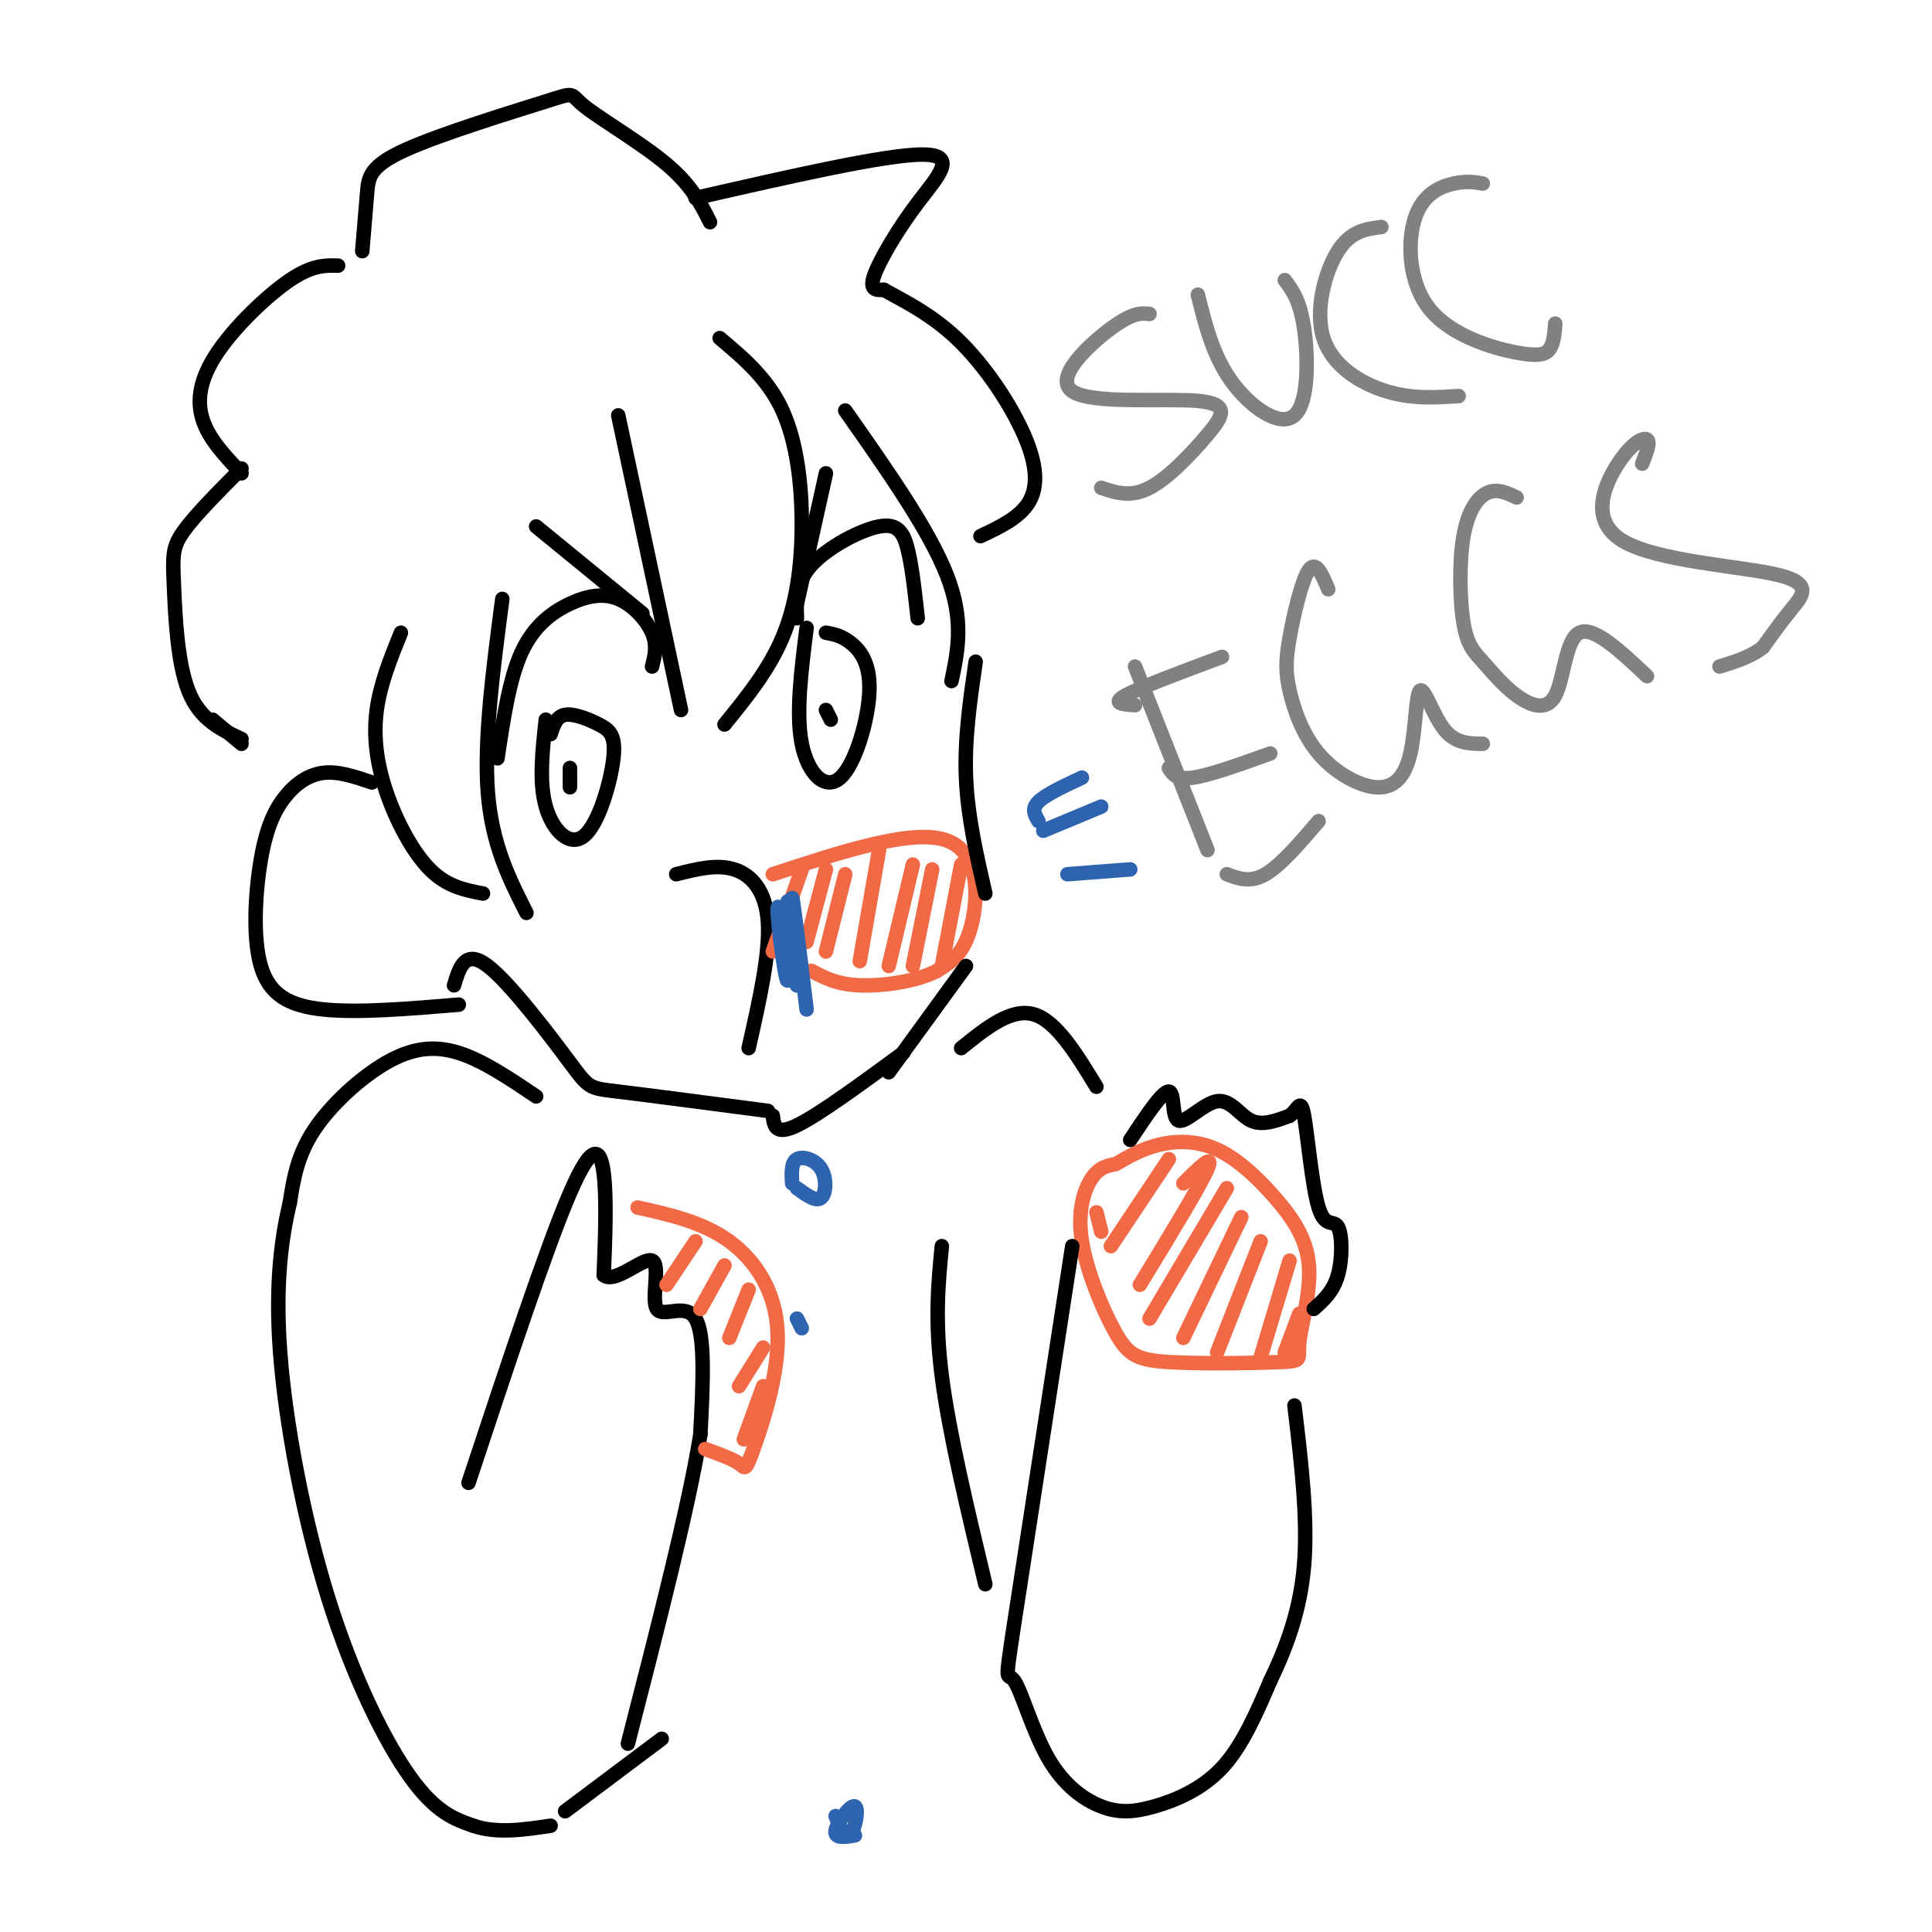 <svg viewBox='0 0 400 400' version='1.1' xmlns='http://www.w3.org/2000/svg' xmlns:xlink='http://www.w3.org/1999/xlink'><g fill='none' stroke='rgb(0,0,0)' stroke-width='3' stroke-linecap='round' stroke-linejoin='round'><path d='M103,157c1.228,-8.241 2.456,-16.482 5,-22c2.544,-5.518 6.404,-8.314 10,-10c3.596,-1.686 6.930,-2.262 10,-1c3.070,1.262 5.877,4.360 7,7c1.123,2.640 0.561,4.820 0,7'/><path d='M113,149c-0.713,6.494 -1.426,12.987 0,18c1.426,5.013 4.993,8.545 8,6c3.007,-2.545 5.456,-11.167 6,-16c0.544,-4.833 -0.815,-5.878 -3,-7c-2.185,-1.122 -5.196,-2.321 -7,-2c-1.804,0.321 -2.402,2.160 -3,4'/><path d='M165,128c-0.149,-3.679 -0.298,-7.357 3,-11c3.298,-3.643 10.042,-7.250 14,-8c3.958,-0.750 5.131,1.357 6,5c0.869,3.643 1.435,8.821 2,14'/><path d='M167,130c-1.123,8.882 -2.246,17.764 -1,24c1.246,6.236 4.860,9.826 8,7c3.140,-2.826 5.807,-12.069 6,-18c0.193,-5.931 -2.088,-8.552 -4,-10c-1.912,-1.448 -3.456,-1.724 -5,-2'/><path d='M140,181c4.200,-1.067 8.400,-2.133 12,-1c3.600,1.133 6.600,4.467 7,11c0.400,6.533 -1.800,16.267 -4,26'/></g>
<g fill='none' stroke='rgb(242,105,70)' stroke-width='3' stroke-linecap='round' stroke-linejoin='round'><path d='M160,181c14.489,-4.756 28.978,-9.511 36,-7c7.022,2.511 6.578,12.289 5,18c-1.578,5.711 -4.289,7.356 -7,9'/><path d='M194,201c-4.200,2.200 -11.200,3.200 -16,3c-4.800,-0.200 -7.400,-1.600 -10,-3'/><path d='M166,180c0.000,0.000 -6.000,17.000 -6,17'/><path d='M171,180c0.000,0.000 -4.000,15.000 -4,15'/><path d='M175,181c0.000,0.000 -4.000,16.000 -4,16'/><path d='M182,176c0.000,0.000 -4.000,23.000 -4,23'/><path d='M189,179c0.000,0.000 -5.000,21.000 -5,21'/><path d='M193,180c0.000,0.000 -4.000,20.000 -4,20'/><path d='M199,179c0.000,0.000 -4.000,21.000 -4,21'/></g>
<g fill='none' stroke='rgb(45,99,175)' stroke-width='3' stroke-linecap='round' stroke-linejoin='round'><path d='M164,193c-0.506,-4.351 -1.012,-8.702 -1,-5c0.012,3.702 0.542,15.458 0,15c-0.542,-0.458 -2.155,-13.131 -2,-15c0.155,-1.869 2.077,7.065 4,16'/><path d='M165,204c0.267,-2.533 -1.067,-16.867 -1,-18c0.067,-1.133 1.533,10.933 3,23'/><path d='M165,246c1.970,1.435 3.940,2.869 5,2c1.060,-0.869 1.208,-4.042 0,-6c-1.208,-1.958 -3.774,-2.702 -5,-2c-1.226,0.702 -1.113,2.851 -1,5'/><path d='M165,273c0.000,0.000 1.000,2.000 1,2'/></g>
<g fill='none' stroke='rgb(0,0,0)' stroke-width='3' stroke-linecap='round' stroke-linejoin='round'><path d='M111,109c0.000,0.000 22.000,18.000 22,18'/><path d='M171,98c0.000,0.000 -6.000,27.000 -6,27'/><path d='M149,70c4.994,4.202 9.988,8.405 13,15c3.012,6.595 4.042,15.583 4,24c-0.042,8.417 -1.155,16.262 -4,23c-2.845,6.738 -7.423,12.369 -12,18'/><path d='M128,86c0.000,0.000 13.000,61.000 13,61'/><path d='M75,52c0.364,-4.344 0.728,-8.687 1,-12c0.272,-3.313 0.451,-5.595 8,-9c7.549,-3.405 22.467,-7.933 29,-10c6.533,-2.067 4.682,-1.672 8,1c3.318,2.672 11.805,7.621 17,12c5.195,4.379 7.097,8.190 9,12'/><path d='M144,41c19.696,-4.506 39.393,-9.012 47,-9c7.607,0.012 3.125,4.542 -1,10c-4.125,5.458 -7.893,11.845 -9,15c-1.107,3.155 0.446,3.077 2,3'/><path d='M183,60c2.906,1.718 9.171,4.512 15,10c5.829,5.488 11.223,13.670 14,20c2.777,6.330 2.936,10.809 1,14c-1.936,3.191 -5.968,5.096 -10,7'/><path d='M175,85c8.667,12.333 17.333,24.667 21,34c3.667,9.333 2.333,15.667 1,22'/><path d='M70,55c-2.667,-0.077 -5.333,-0.155 -10,3c-4.667,3.155 -11.333,9.542 -15,15c-3.667,5.458 -4.333,9.988 -3,14c1.333,4.012 4.667,7.506 8,11'/><path d='M50,97c-4.821,4.845 -9.643,9.690 -12,13c-2.357,3.310 -2.250,5.083 -2,11c0.250,5.917 0.643,15.976 3,22c2.357,6.024 6.679,8.012 11,10'/><path d='M83,131c-2.137,5.286 -4.274,10.571 -5,16c-0.726,5.429 -0.042,11.000 2,17c2.042,6.000 5.440,12.429 9,16c3.560,3.571 7.280,4.286 11,5'/><path d='M104,124c-1.917,14.583 -3.833,29.167 -3,40c0.833,10.833 4.417,17.917 8,25'/><path d='M77,162c-3.456,-1.176 -6.913,-2.352 -10,-2c-3.087,0.352 -5.805,2.232 -8,5c-2.195,2.768 -3.867,6.422 -5,13c-1.133,6.578 -1.728,16.079 0,22c1.728,5.921 5.779,8.263 13,9c7.221,0.737 17.610,-0.132 28,-1'/><path d='M94,204c1.149,-3.798 2.298,-7.595 7,-4c4.702,3.595 12.958,14.583 17,20c4.042,5.417 3.869,5.262 10,6c6.131,0.738 18.565,2.369 31,4'/><path d='M160,231c0.250,2.083 0.500,4.167 5,2c4.500,-2.167 13.250,-8.583 22,-15'/><path d='M184,222c0.000,0.000 16.000,-22.000 16,-22'/><path d='M202,137c-1.167,8.000 -2.333,16.000 -2,24c0.333,8.000 2.167,16.000 4,24'/><path d='M44,149c0.000,0.000 6.000,5.000 6,5'/><path d='M97,307c8.089,-24.422 16.178,-48.844 21,-60c4.822,-11.156 6.378,-9.044 7,-4c0.622,5.044 0.311,13.022 0,21'/><path d='M125,264c2.329,1.919 8.150,-3.785 10,-3c1.850,0.785 -0.271,8.057 1,10c1.271,1.943 5.935,-1.445 8,2c2.065,3.445 1.533,13.722 1,24'/><path d='M145,297c-2.333,14.667 -8.667,39.333 -15,64'/></g>
<g fill='none' stroke='rgb(242,105,70)' stroke-width='3' stroke-linecap='round' stroke-linejoin='round'><path d='M231,241c-1.716,0.324 -3.431,0.648 -5,3c-1.569,2.352 -2.991,6.733 -2,13c0.991,6.267 4.397,14.419 7,19c2.603,4.581 4.404,5.592 11,6c6.596,0.408 17.989,0.214 23,0c5.011,-0.214 3.642,-0.449 4,-4c0.358,-3.551 2.444,-10.418 2,-16c-0.444,-5.582 -3.418,-9.878 -7,-14c-3.582,-4.122 -7.772,-8.071 -12,-10c-4.228,-1.929 -8.494,-1.837 -12,-1c-3.506,0.837 -6.253,2.418 -9,4'/><path d='M242,240c0.000,0.000 -12.000,18.000 -12,18'/><path d='M245,245c3.250,-3.250 6.500,-6.500 5,-3c-1.500,3.500 -7.750,13.750 -14,24'/><path d='M254,246c0.000,0.000 -16.000,27.000 -16,27'/><path d='M257,252c0.000,0.000 -12.000,25.000 -12,25'/><path d='M261,257c0.000,0.000 -9.000,23.000 -9,23'/><path d='M267,261c0.000,0.000 -6.000,20.000 -6,20'/><path d='M269,272c0.000,0.000 -3.000,8.000 -3,8'/><path d='M227,251c0.000,0.000 1.000,4.000 1,4'/><path d='M146,300c2.820,1.021 5.640,2.041 7,3c1.360,0.959 1.262,1.855 3,-3c1.738,-4.855 5.314,-15.461 5,-24c-0.314,-8.539 -4.518,-15.011 -10,-19c-5.482,-3.989 -12.241,-5.494 -19,-7'/><path d='M144,257c0.000,0.000 -6.000,9.000 -6,9'/><path d='M150,262c0.000,0.000 -5.000,9.000 -5,9'/><path d='M155,267c0.000,0.000 -4.000,10.000 -4,10'/><path d='M158,279c0.000,0.000 -5.000,8.000 -5,8'/><path d='M158,287c0.000,0.000 -4.000,11.000 -4,11'/></g>
<g fill='none' stroke='rgb(0,0,0)' stroke-width='3' stroke-linecap='round' stroke-linejoin='round'><path d='M234,236c3.354,-5.061 6.708,-10.121 8,-10c1.292,0.121 0.522,5.424 2,6c1.478,0.576 5.206,-3.576 8,-4c2.794,-0.424 4.656,2.879 7,4c2.344,1.121 5.172,0.061 8,-1'/><path d='M267,231c1.796,-1.279 2.285,-3.978 3,0c0.715,3.978 1.656,14.633 3,19c1.344,4.367 3.093,2.445 4,4c0.907,1.555 0.974,6.587 0,10c-0.974,3.413 -2.987,5.206 -5,7'/><path d='M111,227c-5.482,-3.702 -10.964,-7.405 -16,-9c-5.036,-1.595 -9.625,-1.083 -15,2c-5.375,3.083 -11.536,8.738 -15,14c-3.464,5.262 -4.232,10.131 -5,15'/><path d='M60,249c-1.603,6.809 -3.110,16.330 -2,31c1.110,14.670 4.837,34.488 10,51c5.163,16.512 11.761,29.718 17,37c5.239,7.282 9.120,8.641 13,10'/><path d='M98,378c4.833,1.667 10.417,0.833 16,0'/><path d='M117,375c0.000,0.000 20.000,-15.000 20,-15'/><path d='M199,217c5.167,-4.167 10.333,-8.333 15,-7c4.667,1.333 8.833,8.167 13,15'/><path d='M222,258c-4.932,32.014 -9.864,64.029 -12,78c-2.136,13.971 -1.478,9.899 0,12c1.478,2.101 3.774,10.375 7,16c3.226,5.625 7.380,8.600 11,10c3.620,1.400 6.705,1.223 11,0c4.295,-1.223 9.798,-3.492 14,-8c4.202,-4.508 7.101,-11.254 10,-18'/><path d='M263,348c3.200,-6.667 6.200,-14.333 7,-24c0.800,-9.667 -0.600,-21.333 -2,-33'/><path d='M195,258c-0.750,7.667 -1.500,15.333 0,27c1.500,11.667 5.250,27.333 9,43'/></g>
<g fill='none' stroke='rgb(128,130,130)' stroke-width='3' stroke-linecap='round' stroke-linejoin='round'><path d='M238,65c-1.724,-0.177 -3.448,-0.354 -8,3c-4.552,3.354 -11.932,10.238 -8,13c3.932,2.762 19.178,1.400 26,2c6.822,0.600 5.221,3.162 2,7c-3.221,3.838 -8.063,8.954 -12,11c-3.937,2.046 -6.968,1.023 -10,0'/><path d='M248,61c1.571,6.339 3.143,12.679 7,18c3.857,5.321 10.000,9.625 13,7c3.000,-2.625 2.857,-12.179 2,-18c-0.857,-5.821 -2.429,-7.911 -4,-10'/><path d='M286,47c-3.167,0.399 -6.333,0.798 -9,5c-2.667,4.202 -4.833,12.208 -3,18c1.833,5.792 7.667,9.369 13,11c5.333,1.631 10.167,1.315 15,1'/><path d='M307,38c-1.671,-0.289 -3.341,-0.579 -6,0c-2.659,0.579 -6.306,2.025 -8,7c-1.694,4.975 -1.433,13.478 3,19c4.433,5.522 13.040,8.064 18,9c4.960,0.936 6.274,0.268 7,-1c0.726,-1.268 0.863,-3.134 1,-5'/><path d='M235,138c0.000,0.000 15.000,38.000 15,38'/><path d='M235,146c-2.500,-0.167 -5.000,-0.333 -2,-2c3.000,-1.667 11.500,-4.833 20,-8'/><path d='M242,159c0.750,1.250 1.500,2.500 5,2c3.500,-0.500 9.750,-2.750 16,-5'/><path d='M254,181c2.417,0.917 4.833,1.833 8,0c3.167,-1.833 7.083,-6.417 11,-11'/><path d='M275,122c-1.264,-3.031 -2.528,-6.062 -4,-4c-1.472,2.062 -3.151,9.217 -4,14c-0.849,4.783 -0.868,7.194 0,11c0.868,3.806 2.623,9.006 6,13c3.377,3.994 8.374,6.783 12,7c3.626,0.217 5.879,-2.138 7,-7c1.121,-4.862 1.109,-12.232 2,-13c0.891,-0.768 2.683,5.066 5,8c2.317,2.934 5.158,2.967 8,3'/><path d='M314,103c-1.991,-0.948 -3.983,-1.895 -6,-1c-2.017,0.895 -4.061,3.634 -5,9c-0.939,5.366 -0.773,13.359 0,18c0.773,4.641 2.152,5.932 4,8c1.848,2.068 4.166,4.915 7,7c2.834,2.085 6.186,3.407 8,0c1.814,-3.407 2.090,-11.545 5,-13c2.910,-1.455 8.455,3.772 14,9'/><path d='M340,96c0.882,-2.239 1.763,-4.479 1,-5c-0.763,-0.521 -3.171,0.675 -6,5c-2.829,4.325 -6.078,11.778 1,16c7.078,4.222 24.482,5.214 32,7c7.518,1.786 5.148,4.368 3,7c-2.148,2.632 -4.074,5.316 -6,8'/><path d='M365,134c-2.500,2.000 -5.750,3.000 -9,4'/></g>
<g fill='none' stroke='rgb(45,99,175)' stroke-width='3' stroke-linecap='round' stroke-linejoin='round'><path d='M215,170c-0.750,-1.250 -1.500,-2.500 0,-4c1.500,-1.500 5.250,-3.250 9,-5'/><path d='M216,172c0.000,0.000 12.000,-5.000 12,-5'/><path d='M221,181c0.000,0.000 13.000,-1.000 13,-1'/><path d='M173,376c1.012,2.512 2.024,5.024 3,4c0.976,-1.024 1.917,-5.583 1,-6c-0.917,-0.417 -3.690,3.310 -4,5c-0.310,1.690 1.845,1.345 4,1'/></g>
<g fill='none' stroke='rgb(0,0,0)' stroke-width='3' stroke-linecap='round' stroke-linejoin='round'><path d='M118,159c0.000,0.000 0.000,4.000 0,4'/><path d='M171,147c0.000,0.000 1.000,2.000 1,2'/></g>
</svg>